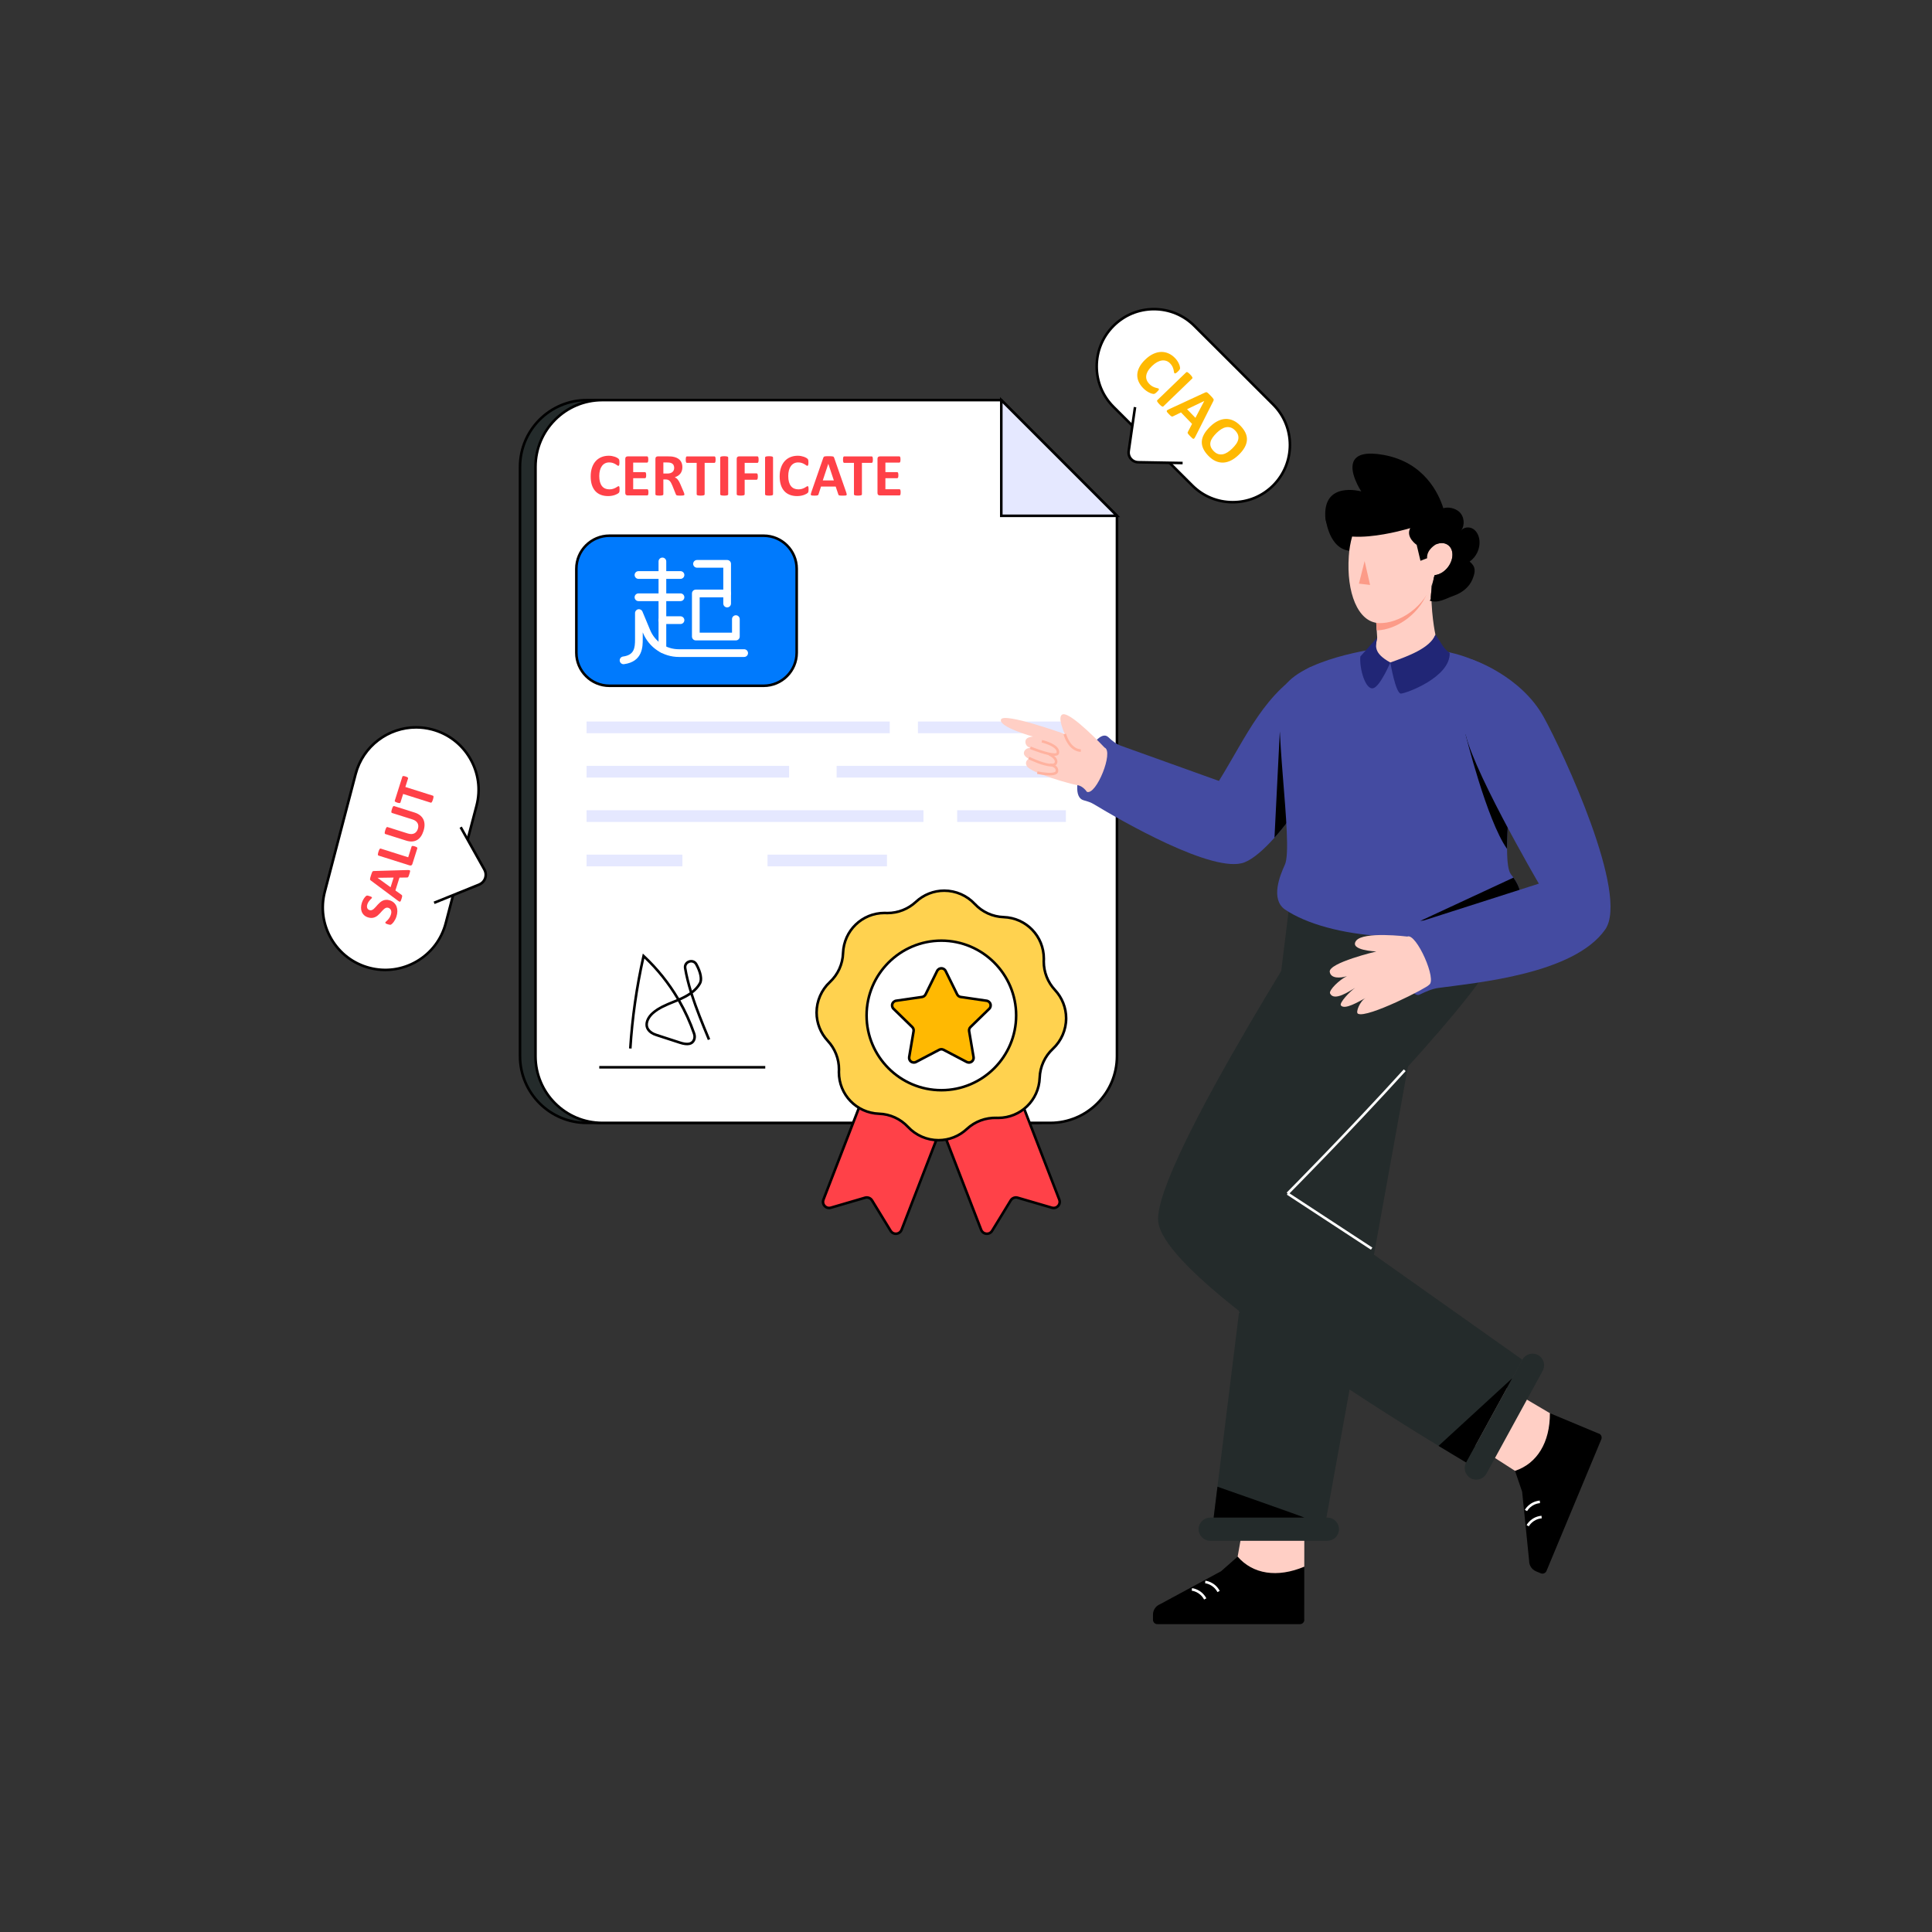 <?xml version="1.0" encoding="utf-8"?>
<svg xmlns="http://www.w3.org/2000/svg" id="Layer_1" version="1.1" viewBox="0 0 2500 2500" x="0" y="0">
  <rect x="0" y="0" width="2500" height="2500" fill="#333333" stroke="none"/>
  <path d="M1425.31,667.42v699.22c0,47.7-38.66,86.36-86.36,86.36H759.27c-47.7,0-86.36-38.66-86.36-86.36V604.13&#xD;&#xA;				c0-47.7,38.66-86.39,86.36-86.39h516.37L1425.31,667.42z" fill="#242b2b"/>
  <path d="M1338.95,1454.67H759.26c-48.54,0-88.02-39.49-88.02-88.02V604.13c0-48.55,39.49-88.05,88.02-88.05h517.06l150.65,150.65&#xD;&#xA;				v699.91C1426.97,1415.18,1387.49,1454.67,1338.95,1454.67z M759.26,519.41c-46.7,0-84.7,38.01-84.7,84.73v762.51&#xD;&#xA;				c0,46.7,37.99,84.7,84.7,84.7h579.69c46.7,0,84.7-37.99,84.7-84.7V668.11l-148.7-148.7H759.26z"/>
  <path d="M1445.34,667.42v699.22c0,47.7-38.66,86.36-86.36,86.36H779.3c-47.7,0-86.36-38.66-86.36-86.36V604.13&#xD;&#xA;				c0-47.7,38.66-86.39,86.36-86.39h516.37L1445.34,667.42z" fill="#fff"/>
  <path d="M1358.98,1454.67H779.3c-48.54,0-88.02-39.49-88.02-88.02V604.13c0-48.55,39.49-88.05,88.02-88.05h517.06L1447,666.73&#xD;&#xA;				v699.91C1447,1415.18,1407.52,1454.67,1358.98,1454.67z M779.3,519.41c-46.7,0-84.7,38.01-84.7,84.73v762.51&#xD;&#xA;				c0,46.7,37.99,84.7,84.7,84.7h579.68c46.7,0,84.7-37.99,84.7-84.7V668.11l-148.7-148.7H779.3z"/>
  <polygon fill="#e5e8ff" points="1445.34 667.43 1295.67 667.43 1295.67 517.76"/>
  <path d="M1449.36,669.1H1294V513.74L1449.36,669.1z M1297.33,665.77h144l-144-144V665.77z"/>
  <path d="M801.72,633.45c0,0.65-0.02,1.21-0.06,1.66s-0.1,0.84-0.18,1.17c-0.08,0.33-0.18,0.61-0.31,0.84&#xD;&#xA;			c-0.13,0.23-0.34,0.5-0.63,0.8c-0.29,0.3-0.84,0.69-1.66,1.15c-0.82,0.47-1.82,0.92-3.01,1.35c-1.19,0.43-2.54,0.79-4.06,1.07&#xD;&#xA;			c-1.52,0.29-3.17,0.43-4.94,0.43c-3.46,0-6.59-0.53-9.37-1.6c-2.79-1.07-5.16-2.66-7.11-4.79s-3.45-4.77-4.49-7.95&#xD;&#xA;			c-1.04-3.18-1.56-6.87-1.56-11.09c0-4.3,0.57-8.11,1.72-11.45c1.14-3.33,2.75-6.13,4.8-8.39s4.53-3.98,7.4-5.16&#xD;&#xA;			c2.88-1.17,6.05-1.76,9.51-1.76c1.41,0,2.76,0.12,4.06,0.35c1.3,0.23,2.5,0.54,3.61,0.92c1.1,0.38,2.1,0.81,2.99,1.31&#xD;&#xA;			c0.89,0.49,1.5,0.92,1.85,1.27c0.35,0.35,0.59,0.65,0.72,0.88c0.13,0.23,0.23,0.53,0.31,0.9c0.08,0.37,0.14,0.8,0.18,1.29&#xD;&#xA;			c0.04,0.49,0.06,1.11,0.06,1.84c0,0.78-0.03,1.45-0.08,1.99s-0.14,0.99-0.27,1.33c-0.13,0.34-0.29,0.58-0.47,0.74&#xD;&#xA;			c-0.18,0.16-0.39,0.23-0.62,0.23c-0.39,0-0.88-0.23-1.48-0.68c-0.6-0.45-1.37-0.96-2.32-1.52c-0.95-0.56-2.08-1.07-3.4-1.52&#xD;&#xA;			s-2.88-0.68-4.7-0.68c-2.01,0-3.79,0.41-5.37,1.23c-1.58,0.82-2.92,1.99-4.02,3.52c-1.11,1.52-1.95,3.37-2.52,5.53&#xD;&#xA;			c-0.57,2.16-0.86,4.6-0.86,7.3c0,2.97,0.31,5.54,0.92,7.72c0.61,2.17,1.48,3.96,2.62,5.37c1.13,1.41,2.5,2.46,4.1,3.14&#xD;&#xA;			c1.6,0.69,3.4,1.04,5.41,1.04c1.82,0,3.4-0.21,4.72-0.65c1.33-0.43,2.47-0.9,3.42-1.42c0.95-0.52,1.73-0.99,2.34-1.41&#xD;&#xA;			c0.61-0.42,1.09-0.63,1.43-0.63c0.26,0,0.47,0.06,0.63,0.16c0.16,0.1,0.29,0.31,0.39,0.62c0.1,0.31,0.18,0.75,0.23,1.31&#xD;&#xA;			C801.7,631.76,801.72,632.51,801.72,633.45z" fill="#ff4148"/>
  <path d="M839.06,637.08c0,0.75-0.03,1.39-0.1,1.89c-0.06,0.51-0.16,0.92-0.29,1.23c-0.13,0.31-0.29,0.54-0.49,0.68&#xD;&#xA;			c-0.19,0.14-0.41,0.21-0.65,0.21h-25.38c-0.86,0-1.58-0.25-2.17-0.76c-0.58-0.51-0.88-1.34-0.88-2.48v-44.05&#xD;&#xA;			c0-1.14,0.29-1.97,0.88-2.48c0.59-0.51,1.31-0.76,2.17-0.76h25.23c0.23,0,0.45,0.06,0.63,0.19c0.18,0.13,0.34,0.36,0.47,0.68&#xD;&#xA;			c0.13,0.32,0.23,0.74,0.29,1.25c0.06,0.51,0.1,1.15,0.1,1.93c0,0.73-0.03,1.35-0.1,1.86c-0.07,0.51-0.16,0.92-0.29,1.23&#xD;&#xA;			c-0.13,0.32-0.29,0.54-0.47,0.69c-0.18,0.14-0.39,0.21-0.63,0.21h-18.04v12.34h15.27c0.23,0,0.45,0.07,0.64,0.21&#xD;&#xA;			c0.19,0.14,0.36,0.36,0.49,0.66s0.23,0.7,0.3,1.21c0.07,0.51,0.1,1.13,0.1,1.85c0,0.75-0.03,1.38-0.1,1.87&#xD;&#xA;			c-0.06,0.49-0.17,0.89-0.3,1.19c-0.13,0.3-0.29,0.52-0.49,0.65c-0.19,0.13-0.41,0.19-0.64,0.19h-15.27v14.26h18.2&#xD;&#xA;			c0.24,0,0.45,0.07,0.65,0.21c0.19,0.14,0.36,0.37,0.49,0.68s0.23,0.72,0.29,1.23C839.03,635.69,839.06,636.32,839.06,637.08z" fill="#ff4148"/>
  <path d="M885.61,639.77c0,0.29-0.05,0.53-0.16,0.72c-0.1,0.19-0.35,0.36-0.74,0.49s-0.96,0.22-1.72,0.27&#xD;&#xA;			c-0.76,0.05-1.78,0.08-3.09,0.08c-1.09,0-1.97-0.03-2.62-0.08c-0.65-0.05-1.17-0.15-1.54-0.29s-0.64-0.32-0.8-0.55&#xD;&#xA;			c-0.16-0.22-0.29-0.49-0.39-0.8l-4.53-11.29c-0.55-1.27-1.08-2.41-1.6-3.4c-0.52-0.99-1.1-1.82-1.74-2.48s-1.37-1.17-2.21-1.5&#xD;&#xA;			c-0.83-0.34-1.8-0.51-2.89-0.51h-3.2v19.25c0,0.26-0.09,0.5-0.26,0.7c-0.17,0.21-0.45,0.38-0.84,0.51s-0.91,0.23-1.56,0.31&#xD;&#xA;			c-0.65,0.08-1.48,0.12-2.5,0.12c-0.99,0-1.82-0.04-2.48-0.12c-0.66-0.08-1.19-0.18-1.58-0.31c-0.39-0.13-0.67-0.3-0.82-0.51&#xD;&#xA;			c-0.16-0.21-0.23-0.45-0.23-0.7v-45.89c0-1.14,0.29-1.97,0.88-2.48c0.59-0.51,1.31-0.76,2.17-0.76h13.08&#xD;&#xA;			c1.33,0,2.42,0.03,3.28,0.08c0.86,0.05,1.64,0.12,2.34,0.19c2.03,0.29,3.86,0.78,5.49,1.48c1.63,0.7,3.01,1.62,4.14,2.75&#xD;&#xA;			s2,2.47,2.6,4.02c0.6,1.55,0.9,3.33,0.9,5.33c0,1.69-0.21,3.24-0.64,4.63c-0.43,1.39-1.06,2.63-1.89,3.73&#xD;&#xA;			c-0.83,1.09-1.86,2.04-3.09,2.85c-1.22,0.81-2.62,1.46-4.18,1.95c0.75,0.37,1.46,0.81,2.13,1.33c0.66,0.52,1.29,1.15,1.87,1.89&#xD;&#xA;			c0.58,0.74,1.14,1.59,1.66,2.54c0.52,0.95,1.03,2.03,1.52,3.22l4.26,9.96c0.39,0.99,0.65,1.71,0.78,2.17&#xD;&#xA;			C885.54,639.16,885.61,639.51,885.61,639.77z M872.37,605.49c0-1.67-0.38-3.07-1.13-4.22c-0.76-1.14-1.99-1.95-3.71-2.42&#xD;&#xA;			c-0.52-0.13-1.11-0.23-1.78-0.31c-0.67-0.08-1.58-0.12-2.75-0.12h-4.61v14.33h5.23c1.46,0,2.74-0.18,3.83-0.53&#xD;&#xA;			c1.09-0.35,2.01-0.84,2.74-1.48c0.73-0.64,1.28-1.4,1.64-2.29C872.19,607.57,872.37,606.58,872.37,605.49z" fill="#ff4148"/>
  <path d="M925.99,594.79c0,0.75-0.03,1.4-0.1,1.93c-0.06,0.53-0.16,0.96-0.29,1.29c-0.13,0.32-0.29,0.57-0.49,0.72&#xD;&#xA;			c-0.19,0.16-0.41,0.23-0.65,0.23h-12.65v40.73c0,0.26-0.09,0.5-0.26,0.7c-0.17,0.21-0.45,0.38-0.84,0.51s-0.92,0.23-1.58,0.31&#xD;&#xA;			c-0.66,0.08-1.49,0.12-2.48,0.12c-0.99,0-1.82-0.04-2.48-0.12c-0.66-0.08-1.19-0.18-1.58-0.31c-0.39-0.13-0.67-0.3-0.84-0.51&#xD;&#xA;			c-0.17-0.21-0.25-0.45-0.25-0.7v-40.73h-12.65c-0.26,0-0.48-0.08-0.66-0.23s-0.34-0.4-0.47-0.72c-0.13-0.33-0.23-0.76-0.29-1.29&#xD;&#xA;			c-0.07-0.53-0.1-1.18-0.1-1.93c0-0.78,0.03-1.45,0.1-1.99c0.06-0.55,0.16-0.98,0.29-1.31c0.13-0.32,0.29-0.56,0.47-0.7&#xD;&#xA;			s0.4-0.21,0.66-0.21h35.62c0.24,0,0.45,0.07,0.65,0.21c0.19,0.14,0.36,0.38,0.49,0.7c0.13,0.32,0.23,0.76,0.29,1.31&#xD;&#xA;			C925.96,593.34,925.99,594,925.99,594.79z" fill="#ff4148"/>
  <path d="M942.28,639.69c0,0.26-0.09,0.5-0.26,0.7c-0.17,0.21-0.45,0.38-0.84,0.51s-0.91,0.23-1.56,0.31&#xD;&#xA;			c-0.65,0.08-1.48,0.12-2.5,0.12c-0.99,0-1.82-0.04-2.48-0.12c-0.66-0.08-1.19-0.18-1.58-0.31c-0.39-0.13-0.67-0.3-0.84-0.51&#xD;&#xA;			c-0.17-0.21-0.25-0.45-0.25-0.7v-47.72c0-0.26,0.08-0.49,0.25-0.7c0.17-0.21,0.45-0.38,0.86-0.51c0.4-0.13,0.93-0.23,1.58-0.31&#xD;&#xA;			c0.65-0.08,1.47-0.12,2.46-0.12c1.01,0,1.85,0.04,2.5,0.12c0.65,0.08,1.17,0.18,1.56,0.31s0.67,0.3,0.84,0.51&#xD;&#xA;			c0.17,0.21,0.26,0.44,0.26,0.7V639.69z" fill="#ff4148"/>
  <path d="M981.64,594.79c0,0.78-0.03,1.44-0.1,1.97c-0.07,0.53-0.17,0.96-0.31,1.27c-0.14,0.31-0.31,0.55-0.49,0.7&#xD;&#xA;			s-0.39,0.23-0.62,0.23H963.6v13.59h15.5c0.23,0,0.44,0.06,0.62,0.19s0.34,0.35,0.49,0.66c0.14,0.31,0.25,0.73,0.31,1.25&#xD;&#xA;			c0.06,0.52,0.1,1.17,0.1,1.95c0,0.78-0.03,1.43-0.1,1.95c-0.07,0.52-0.17,0.95-0.31,1.29c-0.15,0.34-0.31,0.58-0.49,0.72&#xD;&#xA;			c-0.18,0.14-0.39,0.21-0.62,0.21h-15.5v18.82c0,0.29-0.08,0.54-0.24,0.74c-0.16,0.21-0.44,0.38-0.84,0.53&#xD;&#xA;			c-0.4,0.14-0.93,0.25-1.58,0.33c-0.65,0.08-1.48,0.12-2.5,0.12c-0.99,0-1.82-0.04-2.48-0.12c-0.66-0.08-1.19-0.19-1.58-0.33&#xD;&#xA;			c-0.39-0.14-0.67-0.32-0.84-0.53c-0.17-0.21-0.25-0.46-0.25-0.74v-45.81c0-1.14,0.29-1.97,0.88-2.48&#xD;&#xA;			c0.59-0.51,1.31-0.76,2.17-0.76h23.78c0.23,0,0.44,0.07,0.62,0.21s0.34,0.38,0.49,0.7c0.14,0.32,0.25,0.76,0.31,1.31&#xD;&#xA;			C981.61,593.34,981.64,594,981.64,594.79z" fill="#ff4148"/>
  <path d="M1000.31,639.69c0,0.26-0.09,0.5-0.26,0.7c-0.17,0.21-0.45,0.38-0.84,0.51s-0.91,0.23-1.56,0.31&#xD;&#xA;			c-0.65,0.08-1.48,0.12-2.5,0.12c-0.99,0-1.82-0.04-2.48-0.12c-0.66-0.08-1.19-0.18-1.58-0.31c-0.39-0.13-0.67-0.3-0.84-0.51&#xD;&#xA;			c-0.17-0.21-0.25-0.45-0.25-0.7v-47.72c0-0.26,0.08-0.49,0.25-0.7c0.17-0.21,0.45-0.38,0.86-0.51c0.4-0.13,0.93-0.23,1.58-0.31&#xD;&#xA;			c0.65-0.08,1.47-0.12,2.46-0.12c1.01,0,1.85,0.04,2.5,0.12c0.65,0.08,1.17,0.18,1.56,0.31s0.67,0.3,0.84,0.51&#xD;&#xA;			c0.17,0.21,0.26,0.44,0.26,0.7V639.69z" fill="#ff4148"/>
  <path d="M1046.27,633.45c0,0.65-0.02,1.21-0.06,1.66s-0.1,0.84-0.18,1.17c-0.08,0.33-0.18,0.61-0.31,0.84&#xD;&#xA;			c-0.13,0.23-0.34,0.5-0.63,0.8s-0.84,0.69-1.66,1.15c-0.82,0.47-1.82,0.92-3.01,1.35c-1.19,0.43-2.54,0.79-4.06,1.07&#xD;&#xA;			c-1.52,0.29-3.17,0.43-4.94,0.43c-3.46,0-6.59-0.53-9.37-1.6c-2.79-1.07-5.16-2.66-7.11-4.79s-3.45-4.77-4.49-7.95&#xD;&#xA;			c-1.04-3.18-1.56-6.87-1.56-11.09c0-4.3,0.57-8.11,1.72-11.45c1.14-3.33,2.75-6.13,4.8-8.39s4.53-3.98,7.4-5.16&#xD;&#xA;			c2.88-1.17,6.05-1.76,9.51-1.76c1.41,0,2.76,0.12,4.06,0.35c1.3,0.23,2.5,0.54,3.61,0.92c1.1,0.38,2.1,0.81,2.99,1.31&#xD;&#xA;			c0.89,0.49,1.5,0.92,1.85,1.27c0.35,0.35,0.59,0.65,0.72,0.88c0.13,0.23,0.23,0.53,0.31,0.9c0.08,0.37,0.14,0.8,0.18,1.29&#xD;&#xA;			c0.04,0.49,0.06,1.11,0.06,1.84c0,0.78-0.03,1.45-0.08,1.99s-0.14,0.99-0.27,1.33c-0.13,0.34-0.29,0.58-0.47,0.74&#xD;&#xA;			c-0.18,0.16-0.39,0.23-0.62,0.23c-0.39,0-0.88-0.23-1.48-0.68c-0.6-0.45-1.37-0.96-2.32-1.52c-0.95-0.56-2.08-1.07-3.4-1.52&#xD;&#xA;			s-2.88-0.68-4.7-0.68c-2.01,0-3.79,0.41-5.37,1.23c-1.58,0.82-2.92,1.99-4.02,3.52c-1.11,1.52-1.95,3.37-2.52,5.53&#xD;&#xA;			c-0.57,2.16-0.86,4.6-0.86,7.3c0,2.97,0.31,5.54,0.92,7.72c0.61,2.17,1.48,3.96,2.62,5.37c1.13,1.41,2.5,2.46,4.1,3.14&#xD;&#xA;			c1.6,0.69,3.4,1.04,5.41,1.04c1.82,0,3.4-0.21,4.72-0.65c1.33-0.43,2.47-0.9,3.42-1.42c0.95-0.52,1.73-0.99,2.34-1.41&#xD;&#xA;			c0.61-0.42,1.09-0.63,1.43-0.63c0.26,0,0.47,0.06,0.63,0.16c0.16,0.1,0.29,0.31,0.39,0.62c0.1,0.31,0.18,0.75,0.23,1.31&#xD;&#xA;			C1046.25,631.76,1046.27,632.51,1046.27,633.45z" fill="#ff4148"/>
  <path d="M1095.05,637.27c0.32,0.94,0.51,1.68,0.59,2.23s-0.03,0.96-0.31,1.23c-0.29,0.27-0.8,0.44-1.52,0.51&#xD;&#xA;			c-0.73,0.06-1.73,0.1-3.01,0.1c-1.33,0-2.36-0.02-3.11-0.06c-0.74-0.04-1.31-0.12-1.7-0.23c-0.39-0.12-0.67-0.28-0.82-0.49&#xD;&#xA;			c-0.16-0.21-0.29-0.48-0.39-0.82l-3.4-10.15h-18.98l-3.2,9.88c-0.1,0.36-0.24,0.67-0.41,0.92s-0.45,0.44-0.82,0.58&#xD;&#xA;			s-0.91,0.24-1.6,0.29c-0.69,0.05-1.6,0.08-2.71,0.08c-1.2,0-2.13-0.04-2.81-0.12c-0.68-0.08-1.14-0.27-1.4-0.57&#xD;&#xA;			c-0.26-0.3-0.35-0.72-0.27-1.27c0.08-0.55,0.27-1.28,0.58-2.19l15.58-44.83c0.16-0.45,0.34-0.8,0.55-1.08&#xD;&#xA;			c0.21-0.27,0.54-0.48,0.99-0.62c0.45-0.14,1.09-0.24,1.89-0.28c0.81-0.04,1.87-0.06,3.2-0.06c1.54,0,2.76,0.02,3.67,0.06&#xD;&#xA;			c0.91,0.04,1.62,0.13,2.13,0.28c0.51,0.14,0.87,0.36,1.09,0.64c0.22,0.29,0.41,0.68,0.57,1.17L1095.05,637.27z M1071.85,600.21&#xD;&#xA;			h-0.04l-7.15,21.48H1079L1071.85,600.21z" fill="#ff4148"/>
  <path d="M1129.5,594.79c0,0.75-0.03,1.4-0.1,1.93c-0.07,0.53-0.16,0.96-0.29,1.29c-0.13,0.32-0.29,0.57-0.49,0.72&#xD;&#xA;			c-0.19,0.16-0.41,0.23-0.65,0.23h-12.65v40.73c0,0.26-0.09,0.5-0.26,0.7c-0.17,0.21-0.45,0.38-0.84,0.51&#xD;&#xA;			c-0.39,0.13-0.92,0.23-1.58,0.31c-0.66,0.08-1.49,0.12-2.48,0.12c-0.99,0-1.82-0.04-2.48-0.12c-0.66-0.08-1.19-0.18-1.58-0.31&#xD;&#xA;			c-0.39-0.13-0.67-0.3-0.84-0.51c-0.17-0.21-0.25-0.45-0.25-0.7v-40.73h-12.65c-0.26,0-0.48-0.08-0.66-0.23s-0.34-0.4-0.47-0.72&#xD;&#xA;			c-0.13-0.33-0.23-0.76-0.29-1.29s-0.1-1.18-0.1-1.93c0-0.78,0.03-1.45,0.1-1.99c0.06-0.55,0.16-0.98,0.29-1.31&#xD;&#xA;			c0.13-0.32,0.29-0.56,0.47-0.7s0.4-0.21,0.66-0.21h35.62c0.24,0,0.45,0.07,0.65,0.21c0.19,0.14,0.36,0.38,0.49,0.7&#xD;&#xA;			c0.13,0.32,0.23,0.76,0.29,1.31C1129.46,593.34,1129.5,594,1129.5,594.79z" fill="#ff4148"/>
  <path d="M1165.42,637.08c0,0.75-0.03,1.39-0.1,1.89c-0.06,0.51-0.16,0.92-0.29,1.23c-0.13,0.31-0.29,0.54-0.49,0.68&#xD;&#xA;			c-0.19,0.14-0.41,0.21-0.65,0.21h-25.38c-0.86,0-1.58-0.25-2.17-0.76c-0.58-0.51-0.88-1.34-0.88-2.48v-44.05&#xD;&#xA;			c0-1.14,0.29-1.97,0.88-2.48c0.59-0.51,1.31-0.76,2.17-0.76h25.23c0.23,0,0.45,0.06,0.63,0.19c0.18,0.13,0.34,0.36,0.47,0.68&#xD;&#xA;			c0.13,0.32,0.23,0.74,0.29,1.25c0.06,0.51,0.1,1.15,0.1,1.93c0,0.73-0.03,1.35-0.1,1.86c-0.06,0.51-0.16,0.92-0.29,1.23&#xD;&#xA;			c-0.13,0.32-0.29,0.54-0.47,0.69c-0.18,0.14-0.39,0.21-0.63,0.21h-18.04v12.34h15.27c0.23,0,0.45,0.07,0.64,0.21&#xD;&#xA;			s0.36,0.36,0.49,0.66c0.13,0.3,0.23,0.7,0.3,1.21c0.06,0.51,0.1,1.13,0.1,1.85c0,0.75-0.03,1.38-0.1,1.87&#xD;&#xA;			c-0.07,0.49-0.17,0.89-0.3,1.19c-0.13,0.3-0.29,0.52-0.49,0.65s-0.41,0.19-0.64,0.19h-15.27v14.26h18.2&#xD;&#xA;			c0.24,0,0.45,0.07,0.65,0.21s0.36,0.37,0.49,0.68c0.13,0.31,0.23,0.72,0.29,1.23C1165.39,635.69,1165.42,636.32,1165.42,637.08z" fill="#ff4148"/>
  <rect fill="#e5e8ff" height="15.14" width="392.3" x="759" y="933.64"/>
  <rect fill="#e5e8ff" height="15.14" width="191.5" x="1187.78" y="933.64"/>
  <rect fill="#e5e8ff" height="15.14" width="262.09" x="759" y="991.05"/>
  <rect fill="#e5e8ff" height="15.14" width="296.67" x="1082.61" y="991.05"/>
  <rect fill="#e5e8ff" height="15.14" width="435.94" x="759" y="1048.47"/>
  <rect fill="#e5e8ff" height="15.14" width="140.7" x="1238.58" y="1048.47"/>
  <rect fill="#e5e8ff" height="15.14" width="124.01" x="759" y="1105.89"/>
  <rect fill="#e5e8ff" height="15.14" width="154.54" x="993.18" y="1105.89"/>
  <rect height="3.33" width="214.79" x="775.45" y="1379.39"/>
  <path d="M817.26,1356.85l-3.32-0.21c2.55-40.24,8.35-80.59,17.23-119.92l0.64-2.82l2.12,1.97c17.53,16.33,32.64,35.17,44.81,55.75&#xD;&#xA;			c4.53-1.99,9.38-4.43,13.79-7.52c-3.21-10.42-5.88-20.87-7.56-30.99c-0.9-5.38,2.47-9.09,6.21-10.39c3.75-1.3,8.7-0.46,11.34,4.34&#xD;&#xA;			c5.98,10.9,7.72,20.7,4.66,26.23c-2.7,4.85-6.49,8.81-10.76,12.09c6.17,19.51,14.19,38.88,21.12,55.63l1.47,3.56l-3.07,1.27&#xD;&#xA;			l-1.47-3.56c-6.84-16.52-14.72-35.57-20.88-54.86c-4.27,2.88-8.84,5.18-13.14,7.09c7.73,13.48,14.21,27.67,19.3,42.37&#xD;&#xA;			c1.15,3.33,1.07,6.74-0.24,9.62c-2.84,6.26-9.61,7.7-20.1,4.29l-30.61-9.95c-2.65-0.86-4.69-1.8-6.42-2.94&#xD;&#xA;			c-4.41-2.91-6.91-6.78-7.23-11.17c-0.4-5.61,2.77-11.97,8.47-17.02c7.83-6.94,17.65-10.91,27.15-14.76c1.64-0.66,3.28-1.33,4.91-2&#xD;&#xA;			c-11.47-19.32-25.57-37.09-41.87-52.64C825.29,1278.56,819.73,1317.75,817.26,1356.85z M877.34,1295.83&#xD;&#xA;			c-1.77,0.74-3.56,1.47-5.35,2.19c-9.24,3.74-18.79,7.61-26.19,14.16c-3.81,3.38-7.74,8.9-7.36,14.3c0.24,3.37,2.17,6.28,5.74,8.63&#xD;&#xA;			c1.47,0.97,3.26,1.78,5.61,2.55l30.61,9.95c8.87,2.88,13.96,2.09,16.05-2.5c0.95-2.1,1-4.64,0.13-7.16&#xD;&#xA;			C891.51,1323.33,885.06,1309.22,877.34,1295.83z M894.42,1245.48c-0.77,0-1.51,0.14-2.16,0.37c-2.24,0.77-4.63,2.99-4.02,6.7&#xD;&#xA;			c1.6,9.59,4.09,19.5,7.11,29.41c3.54-2.88,6.66-6.26,8.9-10.3c2.48-4.45,0.69-13.26-4.66-23.01&#xD;&#xA;			C898.3,1246.3,896.29,1245.48,894.42,1245.48z"/>
  <path d="M1361.13,1562.78l-44.3-12.94c-3.43-0.98-7.1,0.42-8.97,3.49l-24.09,39.38c-3.4,5.57-11.74,4.83-14.13-1.28&#xD;&#xA;			l-61.2-158.29c-1.58-4.08,0.45-8.64,4.5-10.22l86.33-33.39c4.08-1.58,8.68,0.45,10.26,4.53l61.2,158.26&#xD;&#xA;			C1373.11,1558.42,1367.45,1564.62,1361.13,1562.78z" fill="#ff4148"/>
  <path d="M1277.06,1598.14c-0.29,0-0.57-0.01-0.86-0.04c-3.66-0.32-6.77-2.65-8.11-6.07l-61.2-158.29&#xD;&#xA;			c-1.9-4.91,0.54-10.46,5.45-12.38l86.33-33.39c4.92-1.89,10.5,0.55,12.41,5.48l61.2,158.26c1.33,3.42,0.62,7.23-1.86,9.94&#xD;&#xA;			c-2.48,2.72-6.22,3.77-9.76,2.72l-44.3-12.94c-2.7-0.77-5.61,0.36-7.09,2.76l-24.09,39.38&#xD;&#xA;			C1283.44,1596.44,1280.38,1598.14,1277.06,1598.14z M1302.12,1390.65c-0.75,0-1.51,0.13-2.25,0.42l-86.33,33.39&#xD;&#xA;			c-3.2,1.24-4.79,4.87-3.55,8.07l61.2,158.29c0.88,2.27,2.87,3.76,5.3,3.97c2.45,0.26,4.61-0.89,5.86-2.95l24.09-39.38&#xD;&#xA;			c2.25-3.67,6.7-5.41,10.85-4.22l44.31,12.94l0,0c2.34,0.67,4.72,0.02,6.37-1.77c1.64-1.79,2.1-4.22,1.21-6.49l-61.2-158.27&#xD;&#xA;			C1307.02,1392.17,1304.64,1390.65,1302.12,1390.65z"/>
  <path d="M1227.82,1433.13l-61.2,158.29c-2.38,6.11-10.73,6.86-14.13,1.28l-24.09-39.38&#xD;&#xA;			c-1.88-3.07-5.54-4.47-8.97-3.49l-44.3,12.94c-6.32,1.85-11.98-4.35-9.6-10.46l61.2-158.26c1.58-4.08,6.17-6.11,10.25-4.53&#xD;&#xA;			l86.33,33.39C1227.37,1424.49,1229.4,1429.05,1227.82,1433.13z" fill="#ff4148"/>
  <path d="M1159.2,1598.14c-3.32,0-6.38-1.7-8.13-4.57l-24.09-39.37c-1.47-2.4-4.39-3.53-7.1-2.76l-44.29,12.93&#xD;&#xA;			c-3.53,1.05-7.27,0-9.76-2.72c-2.48-2.71-3.19-6.52-1.86-9.94l61.2-158.26c1.91-4.93,7.48-7.38,12.41-5.48l86.33,33.39&#xD;&#xA;			c4.91,1.92,7.35,7.47,5.45,12.38l-1.55-0.6l1.55,0.6l-61.2,158.29c-1.34,3.43-4.45,5.76-8.11,6.08&#xD;&#xA;			C1159.77,1598.13,1159.49,1598.14,1159.2,1598.14z M1121.61,1547.87c3.29,0,6.44,1.69,8.21,4.59l24.09,39.38&#xD;&#xA;			c1.25,2.06,3.44,3.21,5.86,2.95c2.43-0.21,4.41-1.7,5.3-3.97l61.2-158.29l0,0c1.24-3.2-0.35-6.83-3.55-8.08l-86.33-33.38&#xD;&#xA;			c-3.22-1.26-6.85,0.36-8.11,3.58l-61.2,158.26c-0.89,2.27-0.44,4.7,1.21,6.49c1.65,1.8,4.04,2.45,6.37,1.77l44.3-12.94&#xD;&#xA;			C1119.84,1547.99,1120.73,1547.87,1121.61,1547.87z"/>
  <path d="M1379.58,1317.7c0,14.43-5.79,28.81-17.14,39.4c-5.22,4.89-9.4,10.68-12.3,17.04&#xD;&#xA;				c-2.9,6.36-4.56,13.29-4.79,20.46c-1.04,29.05-24.88,51.93-53.74,51.93c-0.67,0-1.28-0.05-1.95-0.05&#xD;&#xA;				c-14.29-0.47-28.15,4.7-38.59,14.43c-10.4,9.68-23.55,14.48-36.7,14.48c-14.43,0-28.82-5.79-39.4-17.14&#xD;&#xA;				c-4.89-5.22-10.68-9.4-17.04-12.3c-6.36-2.9-13.29-4.56-20.46-4.79c-29.05-1.04-51.93-24.88-51.93-53.74&#xD;&#xA;				c0-0.66,0.05-1.28,0.05-1.95c0-0.62,0.05-1.19,0.05-1.8c0-13.67-5.17-26.77-14.48-36.79c-9.68-10.4-14.48-23.55-14.48-36.7&#xD;&#xA;				c0-14.43,5.79-28.81,17.14-39.4c5.22-4.89,9.4-10.68,12.3-17.04c2.9-6.36,4.56-13.29,4.79-20.46&#xD;&#xA;				c1.05-29.05,24.88-51.93,53.74-51.93c0.67,0,1.28,0.05,1.95,0.05c0.62,0,1.19,0.05,1.8,0.05c13.67,0,26.77-5.17,36.79-14.48&#xD;&#xA;				c10.4-9.68,23.55-14.48,36.7-14.48c14.43,0,28.82,5.79,39.4,17.14c4.89,5.22,10.68,9.4,17.04,12.3&#xD;&#xA;				c6.36,2.9,13.29,4.56,20.46,4.79c29.05,1.04,51.93,24.88,51.93,53.74c0,0.66-0.05,1.28-0.05,1.95c0,0.62-0.05,1.19-0.05,1.8&#xD;&#xA;				c0,13.67,5.17,26.77,14.48,36.79C1374.79,1291.4,1379.58,1304.55,1379.58,1317.7z" fill="#ffd24f"/>
  <path d="M1214.38,1477.07c-15.34,0-30.14-6.44-40.62-17.67c-4.76-5.08-10.32-9.09-16.52-11.91c-6.27-2.86-12.94-4.42-19.83-4.65&#xD;&#xA;				c-30.02-1.08-53.54-25.42-53.54-55.4c0-0.35,0.01-0.69,0.03-1.03c0.01-0.3,0.02-0.6,0.02-0.91c0-0.33,0.01-0.65,0.02-0.96&#xD;&#xA;				l0.02-0.84c0-13.25-4.98-25.92-14.03-35.66c-9.62-10.33-14.92-23.76-14.92-37.83c0-15.33,6.44-30.14,17.67-40.61&#xD;&#xA;				c5.08-4.76,9.09-10.32,11.92-16.52c2.85-6.27,4.41-12.94,4.64-19.83c1.08-30.02,25.42-53.54,55.4-53.54&#xD;&#xA;				c0.35,0,0.69,0.01,1.03,0.03c0.63,0.02,1.26,0.03,1.88,0.05l0.84,0.02c13.25,0,25.91-4.98,35.66-14.03&#xD;&#xA;				c10.33-9.62,23.76-14.92,37.82-14.92c15.34,0,30.14,6.44,40.62,17.67c4.76,5.08,10.32,9.09,16.52,11.91&#xD;&#xA;				c6.27,2.86,12.94,4.42,19.83,4.65c30.02,1.08,53.54,25.41,53.54,55.4c0,0.35-0.01,0.69-0.02,1.03l-0.02,0.92&#xD;&#xA;				c0,0.33-0.01,0.65-0.03,0.97c-0.01,0.27-0.02,0.55-0.02,0.83c0,13.25,4.98,25.91,14.03,35.66c9.62,10.33,14.92,23.76,14.92,37.82&#xD;&#xA;				c0,15.34-6.44,30.14-17.66,40.62c-5.09,4.76-9.1,10.32-11.92,16.52c-2.86,6.27-4.42,12.94-4.65,19.83&#xD;&#xA;				c-1.08,30.02-25.41,53.54-55.4,53.54c-0.35,0-0.7-0.01-1.04-0.03c-0.3-0.01-0.6-0.02-0.91-0.02&#xD;&#xA;				c-13.98-0.45-27.28,4.5-37.46,13.99C1241.88,1471.76,1228.44,1477.07,1214.38,1477.07z M1144.64,1183.03&#xD;&#xA;				c-28.19,0-51.06,22.11-52.08,50.33c-0.24,7.32-1.9,14.42-4.94,21.09c-3.01,6.59-7.27,12.51-12.67,17.57&#xD;&#xA;				c-10.56,9.85-16.61,23.77-16.61,38.18c0,13.22,4.98,25.85,14.03,35.56c9.63,10.36,14.92,23.83,14.92,37.93&#xD;&#xA;				c0,0.33-0.01,0.65-0.02,0.96l-0.02,0.84c0,0.35-0.01,0.7-0.03,1.04c-0.01,0.3-0.02,0.6-0.02,0.91&#xD;&#xA;				c0,28.19,22.11,51.06,50.33,52.08c7.33,0.24,14.42,1.91,21.09,4.94c6.59,3,12.5,7.26,17.57,12.67&#xD;&#xA;				c9.85,10.56,23.77,16.61,38.19,16.61c13.22,0,25.85-4.98,35.56-14.03c10.83-10.08,24.99-15.3,39.78-14.88&#xD;&#xA;				c0.24-0.02,0.64,0.01,0.98,0.03c0.3,0.01,0.6,0.02,0.91,0.02c28.19,0,51.06-22.11,52.07-50.33c0.24-7.33,1.91-14.42,4.94-21.09&#xD;&#xA;				c3-6.59,7.26-12.51,12.67-17.57c10.55-9.85,16.61-23.77,16.61-38.19c0-13.22-4.98-25.85-14.03-35.56&#xD;&#xA;				c-9.63-10.37-14.92-23.83-14.92-37.92c0-0.33,0.01-0.65,0.03-0.97c0.01-0.27,0.02-0.55,0.02-0.83c0-0.35,0.01-0.7,0.02-1.03&#xD;&#xA;				l0.02-0.91c0-28.19-22.11-51.07-50.33-52.08c-7.33-0.24-14.42-1.91-21.09-4.94c-6.59-3-12.5-7.26-17.57-12.67&#xD;&#xA;				c-9.85-10.56-23.77-16.61-38.19-16.61c-13.22,0-25.85,4.98-35.56,14.03c-10.37,9.63-23.83,14.92-37.93,14.92&#xD;&#xA;				c-0.33,0-0.65-0.01-0.96-0.02l-0.84-0.02c-0.35,0-0.7-0.01-1.04-0.03C1145.25,1183.04,1144.95,1183.03,1144.64,1183.03z"/>
  <circle cx="1218.13" cy="1313.95" fill="#fff" r="96.76"/>
  <path d="M1218.13,1412.38c-54.27,0-98.42-44.15-98.42-98.42c0-54.27,44.15-98.43,98.42-98.43c54.27,0,98.43,44.16,98.43,98.43&#xD;&#xA;			C1316.55,1368.23,1272.4,1412.38,1218.13,1412.38z M1218.13,1218.85c-52.44,0-95.1,42.66-95.1,95.1c0,52.44,42.66,95.1,95.1,95.1&#xD;&#xA;			c52.44,0,95.1-42.66,95.1-95.1C1313.23,1261.51,1270.57,1218.85,1218.13,1218.85z"/>
  <path d="M1255.81,1328.99c-1.43,1.4-2.09,3.43-1.73,5.4l5.69,33.36c0.86,5.01-4.35,8.79-8.85,6.44l-29.96-15.74&#xD;&#xA;			c-1.76-0.92-3.9-0.92-5.66,0l-29.96,15.74c-4.5,2.36-9.72-1.43-8.85-6.44l5.69-33.36c0.36-1.97-0.3-3.99-1.73-5.4l-24.24-23.61&#xD;&#xA;			c-3.64-3.55-1.64-9.69,3.37-10.43l33.51-4.86c1.97-0.3,3.7-1.55,4.59-3.34l14.96-30.35c2.24-4.53,8.73-4.53,10.97,0l14.96,30.35&#xD;&#xA;			c0.89,1.79,2.62,3.04,4.59,3.34l33.51,4.86c5.01,0.75,7.01,6.89,3.4,10.43L1255.81,1328.99z" fill="#ffb902"/>
  <path d="M1253.78,1376.56c-1.24,0-2.48-0.3-3.64-0.9l-29.96-15.74c-1.27-0.67-2.84-0.67-4.11,0l-29.96,15.74&#xD;&#xA;			c-2.65,1.39-5.79,1.16-8.2-0.59c-2.4-1.75-3.57-4.66-3.07-7.6l5.69-33.35c0.26-1.44-0.21-2.9-1.25-3.93l-24.23-23.61&#xD;&#xA;			c-2.14-2.09-2.89-5.14-1.98-7.97c0.92-2.83,3.32-4.86,6.27-5.3l33.51-4.86c1.43-0.22,2.69-1.13,3.34-2.44l14.96-30.34&#xD;&#xA;			c1.32-2.67,3.99-4.32,6.98-4.32c0,0,0,0,0,0c2.99,0,5.66,1.66,6.97,4.32l14.97,30.35c0.65,1.3,1.9,2.21,3.35,2.43l33.49,4.86&#xD;&#xA;			c2.95,0.44,5.35,2.47,6.27,5.3c0.92,2.83,0.18,5.88-1.95,7.97l-24.27,23.62c-1.04,1.02-1.51,2.48-1.25,3.91l5.7,33.37&#xD;&#xA;			c0.51,2.94-0.67,5.85-3.07,7.6C1256.98,1376.05,1255.39,1376.56,1253.78,1376.56z M1218.12,1356.08c1.24,0,2.48,0.3,3.61,0.89&#xD;&#xA;			l29.96,15.74c1.55,0.8,3.3,0.68,4.69-0.34c1.39-1.01,2.04-2.64,1.75-4.35l-5.69-33.36c-0.45-2.49,0.37-5.07,2.21-6.86l0,0&#xD;&#xA;			l24.27-23.61c1.23-1.21,1.64-2.91,1.11-4.56c-0.54-1.65-1.88-2.78-3.59-3.04l-33.5-4.86c-2.53-0.38-4.71-1.97-5.84-4.24&#xD;&#xA;			l-14.97-30.36c-0.76-1.54-2.25-2.47-3.99-2.47l0,0c-1.74,0-3.23,0.92-4,2.47l-14.96,30.34c-1.14,2.28-3.32,3.87-5.83,4.25&#xD;&#xA;			l-33.52,4.86c-1.71,0.25-3.05,1.39-3.58,3.03c-0.53,1.64-0.11,3.35,1.13,4.56l24.24,23.61c1.84,1.8,2.66,4.37,2.21,6.88&#xD;&#xA;			l-5.69,33.34c-0.3,1.71,0.36,3.34,1.75,4.35c1.39,1.01,3.14,1.14,4.69,0.33l29.96-15.74&#xD;&#xA;			C1215.65,1356.38,1216.89,1356.08,1218.12,1356.08z"/>
  <path d="M1030.91,735.98v108.65c0,23.63-19.15,42.78-42.78,42.78H788.58c-23.63,0-42.78-19.15-42.78-42.78V735.98&#xD;&#xA;				c0-23.63,19.15-42.78,42.78-42.78h199.55C1011.77,693.2,1030.91,712.35,1030.91,735.98z" fill="#007afd"/>
  <path d="M988.14,889.07H788.58c-24.5,0-44.44-19.94-44.44-44.44V735.98c0-24.5,19.94-44.44,44.44-44.44h199.55&#xD;&#xA;				c24.5,0,44.44,19.93,44.44,44.44v108.65C1032.58,869.13,1012.64,889.07,988.14,889.07z M788.58,694.86&#xD;&#xA;				c-22.67,0-41.12,18.44-41.12,41.11v108.65c0,22.67,18.44,41.12,41.12,41.12h199.55c22.67,0,41.12-18.44,41.12-41.12V735.98&#xD;&#xA;				c0-22.67-18.44-41.11-41.12-41.11H788.58z"/>
  <path d="M806.88,859.47c-2.46,0-4.6-1.82-4.94-4.32c-0.37-2.73,1.55-5.24,4.28-5.61&#xD;&#xA;			c14.38-1.94,15.52-10.85,15.52-22.3v-33.95c0-2.38,1.68-4.43,4.01-4.89c2.33-0.46,4.67,0.77,5.58,2.97l10,23.99&#xD;&#xA;			c6.27,15.05,20.85,24.77,37.15,24.77h84.47c2.75,0,4.99,2.24,4.99,4.99s-2.24,4.99-4.99,4.99h-84.47&#xD;&#xA;			c-20.34,0-38.54-12.13-46.37-30.91l-0.4-0.96v9c0,9.39,0,28.93-24.17,32.19C807.33,859.46,807.1,859.47,806.88,859.47z" fill="#fff"/>
  <path d="M857.15,844.74c-2.75,0-4.99-2.24-4.99-4.99V726.5c0-2.75,2.24-4.99,4.99-4.99s4.99,2.24,4.99,4.99v113.25&#xD;&#xA;			C862.14,842.5,859.91,844.74,857.15,844.74z" fill="#fff"/>
  <path d="M880.57,749.05h-54.39c-2.75,0-4.99-2.24-4.99-4.99s2.24-4.99,4.99-4.99h54.39c2.75,0,4.99,2.24,4.99,4.99&#xD;&#xA;			S883.32,749.05,880.57,749.05z" fill="#fff"/>
  <g>
    <path d="M880.57,777.84h-54.39c-2.75,0-4.99-2.24-4.99-4.99s2.24-4.99,4.99-4.99h54.39c2.75,0,4.99,2.24,4.99,4.99&#xD;&#xA;			S883.32,777.84,880.57,777.84z" fill="#fff"/>
  </g>
  <g>
    <path d="M880.57,807.47h-23.41c-2.75,0-4.99-2.24-4.99-4.99s2.24-4.99,4.99-4.99h23.41c2.75,0,4.99,2.24,4.99,4.99&#xD;&#xA;			S883.32,807.47,880.57,807.47z" fill="#fff"/>
  </g>
  <g>
    <path d="M940.92,785.97c-2.75,0-4.99-2.24-4.99-4.99V734.6h-33.99c-2.75,0-4.99-2.24-4.99-4.99s2.24-4.99,4.99-4.99&#xD;&#xA;			h38.98c2.75,0,4.99,2.24,4.99,4.99v51.38C945.91,783.74,943.67,785.97,940.92,785.97z" fill="#fff"/>
  </g>
  <g>
    <path d="M952.21,828.68h-51.83c-2.75,0-4.99-2.24-4.99-4.99v-55.76c0-2.75,2.24-4.99,4.99-4.99h40.53&#xD;&#xA;			c2.75,0,4.99,2.24,4.99,4.99c0,2.75-2.24,4.99-4.99,4.99h-35.54v45.78h41.85v-17.55c0-2.75,2.24-4.99,4.99-4.99&#xD;&#xA;			s4.99,2.24,4.99,4.99v22.54C957.2,826.44,954.97,828.68,952.21,828.68z" fill="#fff"/>
  </g>
  <g>
    <path d="M1500.97,2075.92l79.16-42.78l21.37-18.87l86.23,12.98l-0.07,67.62c0.72,3.53-1.94,6.77-5.47,6.77h-184.61&#xD;&#xA;				c-3.1,0-5.62-2.52-5.62-5.62v-6.7C1491.97,2083.41,1495.5,2078.15,1500.97,2075.92z"/>
    <path d="M1601.5,2014.26l12.52-70.47l73.77,26.43l-0.05,57.03C1652.74,2041.99,1621.12,2036.91,1601.5,2014.26z" fill="#ffcfc5"/>
  </g>
  <g>
    <path d="M1575.37,2060.17c-5.53-10.32-15.54-11.4-15.96-11.44l0.31-3.31c0.5,0.05,12.19,1.24,18.59,13.18&#xD;&#xA;				L1575.37,2060.17z" fill="#fff"/>
    <path d="M1558.09,2069.8c-5.53-10.32-15.54-11.4-15.96-11.44l0.31-3.31c0.5,0.05,12.19,1.24,18.59,13.18&#xD;&#xA;				L1558.09,2069.8z" fill="#fff"/>
  </g>
  <g>
    <path d="M1978.7,2019.78l-9.06-89.52l-9.21-26.98l45.14-74.61l62.39,26.06c3.54,0.69,5.5,4.4,4.15,7.66l-70.97,170.42&#xD;&#xA;				c-1.19,2.86-4.48,4.22-7.35,3.03l-6.18-2.58C1982.16,2030.97,1978.66,2025.69,1978.7,2019.78z"/>
    <path d="M1960.43,1903.27l-60.24-38.65l29.4-80.77l75.98,44.8C2005.73,1866.63,1988.89,1893.87,1960.43,1903.27z" fill="#ffcfc5"/>
  </g>
  <g>
    <path d="M1976.07,1955.38l-2.94-1.56c0.23-0.44,5.83-10.77,19.32-12.09l0.32,3.31&#xD;&#xA;				C1981.11,1946.19,1976.27,1955.01,1976.07,1955.38z" fill="#fff"/>
    <path d="M1978.32,1975.03l-2.94-1.56c0.23-0.44,5.82-10.77,19.31-12.09l0.32,3.31&#xD;&#xA;				C1983.36,1965.83,1978.52,1974.66,1978.32,1975.03z" fill="#fff"/>
  </g>
  <g>
    <path d="M1551,1978.78c0,4.14,1.68,7.88,4.4,10.59c2.71,2.71,6.48,4.4,10.62,4.4h151.61&#xD;&#xA;			c8.31,0,15.02-6.71,15.02-14.99c0-4.17-1.68-7.91-4.4-10.62c-2.71-2.71-6.45-4.4-10.62-4.4h-151.61&#xD;&#xA;			C1557.73,1963.77,1551,1970.48,1551,1978.78z" fill="#242b2b"/>
  </g>
  <g>
    <path d="M1903.11,1912.83c3.63,1.99,7.72,2.3,11.4,1.23c3.68-1.08,6.97-3.57,8.95-7.21l72.77-133&#xD;&#xA;			c3.99-7.29,1.32-16.39-5.94-20.37c-3.66-2-7.74-2.32-11.43-1.24c-3.68,1.08-6.95,3.55-8.95,7.21l-72.77,133&#xD;&#xA;			C1893.17,1899.72,1895.82,1908.85,1903.11,1912.83z" fill="#242b2b"/>
  </g>
  <g>
    <path d="M1744.41,1798.3c-57.45-35.88-104.82-69.44-140.78-99.73l2.14-2.55c35.85,30.19,83.08,63.65,140.4,99.45&#xD;&#xA;			L1744.41,1798.3z" fill="#fff"/>
  </g>
  <g>
    <polygon fill="#242b2b" points="1675.97 1110.09 1568.21 1981.85 1713.12 1981.85 1861.45 1161.35"/>
    <path d="M1575.39,1923.8c0,0,114.09,39.96,112.38,39.96s-117.32,0-117.32,0L1575.39,1923.8z"/>
    <path d="M1603.48,1696.5c118.09,92.89,293.66,195.95,293.66,195.95l72.77-133l-303.81-215.04&#xD;&#xA;				c0,0,247.84-249.39,269.83-310.44c32.37-89.84-12.56-145.09-12.56-145.09L1737,1130.18c0,0-244.48,375.99-238.32,449.85&#xD;&#xA;				C1500.95,1607.31,1545.22,1650.67,1603.48,1696.5" fill="#242b2b"/>
    <polygon points="1861.45 1870.99 1956.79 1783.44 1897.15 1892.45"/>
    <rect fill="#fff" height="130.04" transform="rotate(-56.784 1720.6 1580.075)" width="3.32" x="1718.84" y="1515.01"/>
    <path d="M1667.28,1545.59l-2.36-2.35c0.79-0.79,79.7-80.27,151.55-159.48l2.46,2.24&#xD;&#xA;				C1747.03,1465.26,1668.07,1544.79,1667.28,1545.59z" fill="#fff"/>
    <path d="M1402.19,1035.55c4.68,1.28,9.25,2.65,13.39,5.17c32.49,19.61,155.26,91,194.91,75.1&#xD;&#xA;						c11.53-4.62,24.92-16.47,38.68-31.83c12.5-14.02,25.29-30.94,37.25-48.1c30.86-44.36,56.09-90.12,56.09-90.12l-46.67-82.7&#xD;&#xA;						c-59.35,32-82.3,88.83-118.55,147.44l-126.86-45.53c-6.22-2.28-11.42-6.42-16.16-11.02&#xD;&#xA;						C1416.52,936.76,1376.7,1028.59,1402.19,1035.55z" fill="#444ba1"/>
    <path d="M1649.17,1084c12.5-14.02,25.29-30.94,37.25-48.1l-30.32-89.83L1649.17,1084z"/>
    <path d="M1429.33,967.37c0,0-42.63-45.37-53.84-43.09c-8.63,1.75,2.31,25.52,2.31,25.52s-79.12-28.4-82.52-18.74&#xD;&#xA;								s41.41,22.11,41.41,22.11s-10.03,0.03-9.81,6.9c0.22,6.68,6.76,7.62,6.76,7.62s-6.83-0.18-8.5,5.27&#xD;&#xA;								c-1.69,5.52,6.16,8.91,6.16,8.91s-6.18,3.11-2.52,9.53c5.05,8.86,58.12,23.66,65.41,24.61s12.22,8.62,12.22,8.62&#xD;&#xA;								C1418.62,1029.5,1441.54,972.26,1429.33,967.37z" fill="#ffcfc5"/>
    <path d="M1364.46,978.06c-9.39,0-27.73-7.25-31.84-8.92l1.25-3.08c10.62,4.32,28.97,10.41,33.01,8.33&#xD;&#xA;								c0.25-0.13,0.28-0.22,0.29-0.28c0.3-1.25,0.08-2.46-0.67-3.68c-3.17-5.11-14.57-8.68-18.7-9.63l0.74-3.24&#xD;&#xA;								c0.66,0.15,16.24,3.79,20.78,11.12c1.23,1.98,1.6,4.07,1.08,6.21c-0.18,0.74-0.67,1.77-2.01,2.46&#xD;&#xA;								C1367.43,977.84,1366.08,978.06,1364.46,978.06z" fill="#ffb29f"/>
    <path d="M1360.35,991.73c-10.27,0-27.55-8.34-29.81-9.46l1.47-2.98c9.54,4.7,26.56,11.17,31.64,8.54&#xD;&#xA;								c0.73-0.38,1.12-0.92,1.25-1.76c0.61-3.9-5.66-7.62-8.12-8.73l1.36-3.04c0.45,0.2,11.19,5.08,10.05,12.29&#xD;&#xA;								c-0.3,1.87-1.34,3.32-3,4.19C1363.9,991.45,1362.24,991.73,1360.35,991.73z" fill="#ffb29f"/>
    <path d="M1358.1,1003.37c-6.97,0-14.92-1.68-16.22-1.96l0.71-3.25c6.93,1.52,19.23,3.02,22.71,0.62&#xD;&#xA;								c0.55-0.38,0.67-0.74,0.7-1c0.18-1.25-0.07-2.31-0.76-3.24c-1.66-2.22-5.51-3.2-6.85-3.39l0.46-3.29&#xD;&#xA;								c0.25,0.04,6.21,0.9,9.05,4.68c1.24,1.65,1.71,3.58,1.4,5.72c-0.19,1.31-0.92,2.44-2.11,3.26&#xD;&#xA;								C1365.2,1002.9,1361.79,1003.37,1358.1,1003.37z" fill="#ffb29f"/>
    <path d="M1398.51,972.95c-16.39-0.83-22.08-21.83-22.31-22.73l3.22-0.84c0.05,0.19,5.31,19.54,19.26,20.25&#xD;&#xA;							L1398.51,972.95z" fill="#ffb29f"/>
    <g>
      <path d="M1662.64,1176.83c56.66,38.19,183.75,48.7,275.5,14.9c4.8-1.77,9.51-3.65,14.1-5.68&#xD;&#xA;						c14.1-6.34,23.75-25.72,6.17-50.41c-0.94-1.31-1.97-2.66-3.05-4c-3.83-4.68-5.17-16.7-5.22-33.14&#xD;&#xA;						c-0.06-24.18,2.74-57.95,4.77-91.98c3.31-55.61,4.62-111.96-11.76-128.46c-51.9-52.21-160.63-38.79-160.63-38.79&#xD;&#xA;						s-100.03,13.02-122.35,51.81c-15.33,26.66,14.24,202.05,2.48,227.77C1656.45,1132.38,1643.63,1163.27,1662.64,1176.83z" fill="#444ba1"/>
    </g>
    <g>
      <path d="M1837.69,1191.73h100.45c4.8-1.77,9.51-3.65,14.1-5.68c14.1-6.34,23.75-25.72,6.17-50.41L1837.69,1191.73z"/>
    </g>
    <g>
      <path d="M1896.41,950.17c0,0,27.43,111.22,53.72,148.33c-0.06-24.18,2.74-57.95,4.77-91.98L1896.41,950.17z"/>
    </g>
    <g>
      <path d="M1837.09,1286.96c7.85-3.74,15.73-7.42,24.35-8.59c49.73-6.82,175.3-17.87,215.72-75.65&#xD;&#xA;						c31.49-44.99-54.41-229-79.27-274.27c-29.98-54.61-93.52-75.33-93.52-75.33s-11.96,46.05-9.45,87.89&#xD;&#xA;						c2.51,41.85,96.34,202.42,96.34,202.42l-148.53,47.53c-8.02,1.91-16.19,0.69-24.06-1.66&#xD;&#xA;						C1794.93,1182.2,1817.51,1296.29,1837.09,1286.96z" fill="#444ba1"/>
    </g>
  </g>
  <g>
    <path d="M1721.13,1285.56c5.16,10.8,25.4-3.16,32.42-7.32c-6.52,4.37-21,19.61-18.41,22.83&#xD;&#xA;			c4.98,6.13,23.39-5.22,31.92-9.67c-7.34,4.1-13.18,18.52-9.91,20.32c11.77,6.55,91.47-34.54,91.73-37.19&#xD;&#xA;			c11.56-5.13-16.28-67.78-27.84-62.62c0,0-57.08-7.05-66.28,5.49c-9.17,12.51,26.22,13.8,26.22,13.8s-62.06,14.69-60.29,26.43&#xD;&#xA;			c1.36,8.91,13.75,8.2,22.21,5.52C1733.25,1267.71,1719.15,1281.4,1721.13,1285.56z" fill="#ffcfc5"/>
  </g>
  <g>
    <path d="M1714.87,667.11c0,0,2.64,39.19,28.1,45.05c25.45,5.85,32.26-18.61,32.26-18.61l-11.89-30.01h-22.91"/>
  </g>
  <g>
    <path d="M1857.45,821.33l-15.03,31.38l-43.34,4.56l-23.86,5.48l6.86-37.69l-0.61-9.36l-1.64-24.75l73.14-47.16&#xD;&#xA;			c-0.27,3.25-0.47,6.47-0.6,9.64C1850.67,791.11,1857.45,821.33,1857.45,821.33z" fill="#ffcfc5"/>
  </g>
  <g>
    <path d="M1852.97,743.79c-0.27,3.25-0.47,6.47-0.6,9.64c-0.47,0.08-0.91,0.13-1.35,0.16&#xD;&#xA;			c-0.81,1.95-1.38,4.19-1.73,6.68c-9.77,33.38-42.27,54.98-67.81,55.43l-1.64-24.75L1852.97,743.79z" fill="#fc9b88"/>
  </g>
  <g>
    <path d="M1857.46,821.34c-7.46,17.67-35.57,27.72-58.37,35.93c0,0,6.85,40.37,13.73,40.23&#xD;&#xA;			c6.33-0.13,63.89-21.02,63.1-52.45C1866.84,838.56,1864.47,830.54,1857.46,821.34z" fill="#212676"/>
  </g>
  <g>
    <path d="M1799.08,857.27c0,0-13,30.69-21.99,33.23c-10.24,2.89-18.28-25.81-16.8-41l21.79-24.45&#xD;&#xA;			C1780.18,835.53,1776.51,844.83,1799.08,857.27z" fill="#212676"/>
  </g>
  <g>
    <path d="M1784.13,806.27c25.89,1.16,60.45-20.79,70.6-55.41c0.34-2.48,0.91-4.73,1.72-6.68&#xD;&#xA;			c6.09-0.49,12.64-4.27,17.36-10.57c7.48-10,7.55-22.69,0.06-28.22c-4.27-3.19-9.94-3.43-15.52-1.09&#xD;&#xA;			c-4.16-36.24-24.34-63.95-50.39-65.73c-17.38-1.19-33.71,9.37-45.38,26.98c-1.41,2.12-2.76,4.35-4.02,6.67&#xD;&#xA;			c-7.24,13.24-12.05,29.59-13.21,47.43C1742.1,766.51,1756.92,805.03,1784.13,806.27z" fill="#ffcfc5"/>
  </g>
  <g>
    <path d="M1905.27,749.8c-4.13,10.01-13.43,17.28-23.67,20.9c-10.94,3.82-20.56,10.41-31.5,6.56l1.16-1.89&#xD;&#xA;			c-0.17-8.88,2.43-17.42,3.51-24.52c0.31-2.46,0.88-4.72,1.7-6.67c6.08-0.48,12.64-4.27,17.36-10.55&#xD;&#xA;			c7.47-10.04,7.52-22.71,0.06-28.25c-4.27-3.2-9.95-3.42-15.5-1.08c0,0-12.56,6.65-11.71,18.07l-8.6,3.31l-4.89-20.62&#xD;&#xA;			c0,0-14.65-9.87-8.34-21.66c0,0-106.82,32.92-109.87-14.25c-3.05-47.17,46.49-33.26,46.49-33.26s-4.47-6.7-7.78-15.16&#xD;&#xA;			c-6.65-16.74-8.85-40.36,36.96-32.01c52.6,9.59,71.15,50.23,77.01,68.92c6.67-2.04,15.27,0,20.42,4.53&#xD;&#xA;			c6.76,6,7.92,17.31,2.49,24.52c3.37-4.75,10.72-5.37,15.64-2.29c4.89,3.08,7.55,8.94,8.17,14.71&#xD;&#xA;			c1.16,10.55-3.93,21.55-12.67,27.52C1910.02,733.57,1909.37,739.79,1905.27,749.8z"/>
  </g>
  <g>
    <polygon fill="#fc9b88" points="1765.81 726.06 1758.44 755.21 1772.88 756.92"/>
  </g>
  <g>
    <path d="M1647.55,628.1c-14.43,14.46-33.38,21.72-52.34,21.74c-18.96,0.02-37.93-7.19-52.39-21.62l-101.94-101.71&#xD;&#xA;			c-28.95-28.88-29-75.78-0.12-104.73c14.43-14.46,33.38-21.72,52.34-21.74c18.96-0.02,37.93,7.19,52.39,21.62l101.94,101.71&#xD;&#xA;			C1676.39,552.25,1676.44,599.15,1647.55,628.1z" fill="#fff"/>
    <path d="M1595.13,651.5c-20.21,0-39.2-7.85-53.49-22.11l-101.94-101.71c-29.56-29.49-29.61-77.53-0.12-107.09&#xD;&#xA;			c14.28-14.31,33.29-22.21,53.52-22.23c0.03,0,0.06,0,0.09,0c20.19,0,39.18,7.85,53.48,22.11l101.94,101.71&#xD;&#xA;			c29.55,29.49,29.61,77.53,0.12,107.09l0,0c-14.28,14.31-33.29,22.2-53.52,22.23C1595.19,651.5,1595.16,651.5,1595.13,651.5z&#xD;&#xA;			 M1493.2,401.7c-0.03,0-0.06,0-0.09,0c-19.34,0.02-37.52,7.57-51.17,21.25s-21.16,31.87-21.14,51.21&#xD;&#xA;			c0.02,19.34,7.57,37.51,21.26,51.17L1544,627.04c13.66,13.63,31.82,21.14,51.14,21.14c0.03,0,0.05,0,0.07,0&#xD;&#xA;			c19.34-0.02,37.52-7.57,51.17-21.25l0,0c28.19-28.26,28.14-74.19-0.12-102.38l-101.94-101.71&#xD;&#xA;			C1530.66,409.2,1512.5,401.7,1493.2,401.7z"/>
  </g>
  <g>
    <path d="M1530.3,599.16l-57.55-1.01c-7.57-0.13-13.31-6.88-12.23-14.37l8.23-56.96" fill="#fff"/>
    <path d="M1530.27,600.82l-57.55-1.01c-4.09-0.07-7.95-1.9-10.6-5.01c-2.65-3.11-3.83-7.22-3.25-11.26l8.23-56.96l3.29,0.47&#xD;&#xA;			l-8.23,56.96c-0.45,3.1,0.46,6.25,2.49,8.63c2.03,2.38,4.99,3.78,8.12,3.84l57.55,1.01L1530.27,600.82z"/>
  </g>
  <g>
    <path d="M558.92,943.87c21.58,5.66,38.85,19.54,49.3,37.41c10.45,17.87,14.08,39.73,8.42,61.31l-39.86,152.1&#xD;&#xA;			c-11.32,43.2-55.53,69.04-98.73,57.72c-21.58-5.66-38.85-19.54-49.3-37.41c-10.45-17.87-14.08-39.73-8.42-61.31l39.87-152.1&#xD;&#xA;			C471.51,958.4,515.72,932.55,558.92,943.87z" fill="#fff"/>
    <path d="M498.54,1256.73c-6.91,0-13.92-0.87-20.91-2.71c-21.31-5.58-39.19-19.14-50.31-38.18c-11.13-19.03-14.18-41.26-8.6-62.58&#xD;&#xA;			l39.86-152.1c11.54-44.02,56.75-70.45,100.76-58.91c21.31,5.58,39.18,19.15,50.31,38.18c11.13,19.03,14.18,41.25,8.6,62.57&#xD;&#xA;			l-39.87,152.1C568.68,1232.15,535.14,1256.73,498.54,1256.73z M538.43,942.88c-35.14,0-67.32,23.59-76.63,59.13l-39.86,152.1&#xD;&#xA;			c-5.36,20.46-2.43,41.78,8.25,60.05c10.68,18.27,27.83,31.28,48.28,36.64c20.47,5.36,41.79,2.43,60.05-8.25&#xD;&#xA;			c18.26-10.68,31.28-27.83,36.64-48.29l39.87-152.1c5.36-20.46,2.43-41.78-8.25-60.05s-27.83-31.28-48.28-36.65l0,0&#xD;&#xA;			C551.79,943.72,545.06,942.88,538.43,942.88z"/>
  </g>
  <g>
    <path d="M596.12,1070.39l30.7,54.84c4.04,7.22,0.83,16.34-6.83,19.44l-58.26,23.57" fill="#fff"/>
    <path d="M562.36,1169.78l-1.25-3.09l58.26-23.57c3.21-1.3,5.71-3.92,6.86-7.19s0.83-6.88-0.86-9.9l-30.7-54.84l2.9-1.62&#xD;&#xA;			l30.7,54.84c2.16,3.85,2.56,8.46,1.09,12.62c-1.47,4.17-4.66,7.51-8.75,9.17L562.36,1169.78z"/>
  </g>
  <g>
    <path d="M504.17,1164.97c2.33,0.74,4.23,1.82,5.71,3.24c1.48,1.42,2.58,3.06,3.28,4.92s1.04,3.87,1.01,6.04&#xD;&#xA;			c-0.04,2.17-0.41,4.39-1.12,6.64c-0.48,1.53-1.06,2.91-1.72,4.14c-0.67,1.23-1.34,2.29-2,3.19c-0.67,0.89-1.31,1.61-1.91,2.16&#xD;&#xA;			c-0.6,0.55-1.09,0.93-1.48,1.13c-0.39,0.2-0.89,0.28-1.48,0.23c-0.6-0.06-1.42-0.24-2.47-0.58c-0.7-0.22-1.29-0.43-1.76-0.63&#xD;&#xA;			c-0.46-0.19-0.83-0.39-1.09-0.59c-0.26-0.2-0.43-0.4-0.5-0.61s-0.07-0.43,0-0.66c0.1-0.32,0.43-0.71,0.99-1.18&#xD;&#xA;			c0.56-0.46,1.21-1.08,1.96-1.85c0.74-0.77,1.5-1.72,2.28-2.87c0.77-1.14,1.43-2.55,1.95-4.22c0.34-1.09,0.53-2.12,0.54-3.06&#xD;&#xA;			c0.01-0.95-0.13-1.81-0.41-2.56c-0.29-0.75-0.74-1.4-1.34-1.94c-0.6-0.54-1.34-0.96-2.21-1.23c-1-0.32-1.95-0.31-2.84,0.01&#xD;&#xA;			s-1.75,0.83-2.59,1.53c-0.84,0.7-1.68,1.53-2.52,2.49c-0.84,0.96-1.73,1.95-2.64,2.96c-0.93,1.01-1.91,1.97-2.96,2.87&#xD;&#xA;			s-2.2,1.63-3.44,2.2c-1.25,0.57-2.62,0.92-4.11,1.05c-1.5,0.13-3.17-0.1-5.01-0.68c-2.12-0.67-3.87-1.66-5.22-2.95&#xD;&#xA;			c-1.36-1.29-2.36-2.77-3-4.44c-0.64-1.67-0.94-3.49-0.88-5.47c0.05-1.98,0.39-3.98,1.04-6.01c0.33-1.05,0.74-2.07,1.23-3.07&#xD;&#xA;			c0.49-1,1.02-1.91,1.58-2.74c0.57-0.83,1.13-1.54,1.69-2.14c0.57-0.59,1-0.97,1.3-1.13c0.3-0.16,0.54-0.25,0.73-0.28&#xD;&#xA;			c0.19-0.03,0.42-0.03,0.7,0c0.28,0.02,0.63,0.09,1.03,0.19c0.4,0.11,0.91,0.25,1.5,0.44c0.66,0.21,1.21,0.4,1.66,0.58&#xD;&#xA;			s0.8,0.36,1.08,0.53c0.27,0.17,0.45,0.35,0.54,0.55c0.09,0.19,0.1,0.42,0.02,0.66c-0.08,0.25-0.36,0.6-0.86,1.05&#xD;&#xA;			c-0.49,0.45-1.05,1.01-1.68,1.69c-0.63,0.68-1.26,1.49-1.9,2.45c-0.64,0.95-1.16,2.05-1.55,3.31c-0.31,0.98-0.46,1.87-0.45,2.68&#xD;&#xA;			c0.01,0.8,0.15,1.52,0.42,2.14c0.26,0.62,0.66,1.15,1.17,1.58c0.52,0.43,1.1,0.75,1.77,0.96c0.98,0.31,1.92,0.31,2.8,0&#xD;&#xA;			c0.89-0.31,1.76-0.83,2.6-1.55c0.84-0.72,1.69-1.58,2.54-2.56c0.85-0.99,1.74-1.98,2.66-3c0.93-1.01,1.91-1.98,2.97-2.9&#xD;&#xA;			c1.06-0.92,2.21-1.67,3.46-2.25c1.25-0.58,2.62-0.94,4.1-1.07C500.76,1164.19,502.4,1164.41,504.17,1164.97z" fill="#ff4148"/>
    <path d="M527.46,1125.82c0.91-0.01,1.61,0.02,2.11,0.1c0.5,0.08,0.83,0.29,0.99,0.61c0.16,0.33,0.17,0.82,0.02,1.47&#xD;&#xA;			c-0.14,0.66-0.4,1.54-0.75,2.66c-0.37,1.16-0.67,2.06-0.91,2.7c-0.24,0.64-0.46,1.11-0.68,1.42c-0.21,0.31-0.43,0.5-0.66,0.58&#xD;&#xA;			c-0.22,0.08-0.5,0.12-0.83,0.12l-9.83,0.16l-5.26,16.63l7.77,5.54c0.29,0.19,0.52,0.4,0.69,0.61c0.17,0.22,0.27,0.51,0.29,0.88&#xD;&#xA;			c0.02,0.37-0.04,0.86-0.19,1.48c-0.15,0.62-0.37,1.42-0.68,2.4c-0.33,1.05-0.63,1.86-0.88,2.43c-0.26,0.57-0.55,0.93-0.89,1.08&#xD;&#xA;			c-0.33,0.14-0.73,0.11-1.19-0.11c-0.45-0.22-1.04-0.59-1.75-1.12l-34.96-26.06c-0.34-0.26-0.61-0.52-0.79-0.78&#xD;&#xA;			c-0.18-0.26-0.27-0.6-0.27-1.04c0-0.44,0.1-1.02,0.29-1.74c0.19-0.71,0.47-1.65,0.84-2.81c0.43-1.35,0.78-2.42,1.07-3.2&#xD;&#xA;			s0.56-1.38,0.83-1.79c0.27-0.41,0.56-0.67,0.87-0.78c0.31-0.11,0.7-0.17,1.18-0.17L527.46,1125.82z M488.58,1135.88l-0.01,0.03&#xD;&#xA;			l16.83,12.21l3.97-12.55L488.58,1135.88z" fill="#ff4148"/>
    <path d="M536.69,1095.18c0.69,0.21,1.25,0.43,1.7,0.63c0.45,0.2,0.81,0.41,1.08,0.62c0.27,0.21,0.45,0.43,0.53,0.64&#xD;&#xA;			c0.08,0.22,0.09,0.44,0.02,0.67l-6.41,20.28c-0.24,0.75-0.66,1.32-1.27,1.69c-0.61,0.37-1.41,0.4-2.42,0.08l-40.2-12.71&#xD;&#xA;			c-0.22-0.07-0.41-0.21-0.54-0.42c-0.14-0.2-0.21-0.5-0.21-0.87c-0.01-0.38,0.05-0.87,0.17-1.47c0.12-0.6,0.31-1.34,0.58-2.2&#xD;&#xA;			c0.28-0.89,0.55-1.61,0.8-2.16c0.25-0.55,0.48-0.98,0.7-1.28c0.22-0.31,0.45-0.5,0.68-0.59c0.23-0.09,0.46-0.1,0.68-0.03&#xD;&#xA;			l35.62,11.26l4.4-13.92c0.07-0.23,0.2-0.41,0.38-0.54c0.18-0.13,0.43-0.21,0.75-0.23c0.32-0.02,0.73,0.01,1.21,0.1&#xD;&#xA;			C535.43,1094.81,536.01,1094.96,536.69,1095.18z" fill="#ff4148"/>
    <path d="M536.53,1051.44c2.72,0.86,5.02,2.02,6.91,3.5c1.89,1.47,3.34,3.22,4.33,5.24c0.99,2.02,1.51,4.29,1.57,6.82&#xD;&#xA;			c0.05,2.53-0.39,5.27-1.33,8.24c-0.88,2.78-2.02,5.17-3.41,7.16c-1.4,1.99-3.04,3.53-4.94,4.61c-1.9,1.08-4.03,1.7-6.4,1.84&#xD;&#xA;			c-2.36,0.14-4.96-0.23-7.79-1.13l-26.92-8.51c-0.23-0.07-0.41-0.2-0.55-0.4c-0.14-0.2-0.21-0.49-0.21-0.88&#xD;&#xA;			c-0.01-0.39,0.05-0.88,0.16-1.47c0.11-0.59,0.31-1.34,0.59-2.23c0.27-0.87,0.53-1.57,0.79-2.12c0.25-0.55,0.48-0.98,0.7-1.28&#xD;&#xA;			c0.22-0.31,0.45-0.5,0.68-0.6c0.23-0.08,0.45-0.09,0.68-0.02l26.14,8.26c1.76,0.56,3.35,0.82,4.77,0.79&#xD;&#xA;			c1.43-0.03,2.69-0.31,3.78-0.85c1.1-0.54,2.04-1.31,2.82-2.31c0.78-0.99,1.39-2.19,1.83-3.58c0.45-1.42,0.63-2.75,0.55-4&#xD;&#xA;			c-0.08-1.26-0.42-2.4-1-3.44c-0.59-1.04-1.43-1.96-2.51-2.77c-1.09-0.81-2.4-1.46-3.96-1.95l-26.65-8.42&#xD;&#xA;			c-0.22-0.07-0.41-0.2-0.55-0.4c-0.14-0.19-0.21-0.48-0.22-0.86c-0.01-0.38,0.05-0.87,0.17-1.47c0.12-0.61,0.31-1.34,0.58-2.21&#xD;&#xA;			c0.27-0.87,0.53-1.57,0.78-2.11c0.24-0.54,0.47-0.96,0.7-1.26c0.22-0.31,0.45-0.5,0.67-0.58c0.23-0.07,0.45-0.08,0.68-0.01&#xD;&#xA;			L536.53,1051.44z" fill="#ff4148"/>
    <path d="M524.8,1004.76c0.66,0.21,1.21,0.42,1.66,0.62c0.45,0.2,0.8,0.41,1.05,0.61c0.25,0.2,0.42,0.41,0.5,0.63&#xD;&#xA;			c0.08,0.21,0.09,0.42,0.03,0.63l-3.51,11.08l35.68,11.28c0.23,0.07,0.41,0.21,0.55,0.42c0.14,0.21,0.2,0.5,0.21,0.87&#xD;&#xA;			c0.01,0.38-0.05,0.87-0.17,1.47c-0.11,0.6-0.31,1.34-0.58,2.21c-0.27,0.87-0.54,1.58-0.79,2.14c-0.25,0.56-0.49,1-0.71,1.3&#xD;&#xA;			c-0.22,0.31-0.45,0.5-0.68,0.59c-0.23,0.09-0.46,0.1-0.69,0.03l-35.68-11.28l-3.5,11.08c-0.07,0.22-0.2,0.4-0.39,0.52&#xD;&#xA;			c-0.19,0.12-0.44,0.18-0.76,0.21c-0.32,0.02-0.73-0.01-1.21-0.1c-0.48-0.09-1.06-0.24-1.72-0.45c-0.68-0.22-1.26-0.43-1.72-0.64&#xD;&#xA;			c-0.46-0.2-0.81-0.41-1.07-0.62c-0.25-0.21-0.41-0.41-0.48-0.6c-0.07-0.2-0.07-0.42,0-0.64l9.86-31.2&#xD;&#xA;			c0.07-0.21,0.19-0.37,0.37-0.5c0.18-0.13,0.43-0.21,0.75-0.23c0.32-0.02,0.73,0.01,1.23,0.1&#xD;&#xA;			C523.52,1004.39,524.11,1004.55,524.8,1004.76z" fill="#ff4148"/>
  </g>
  <g>
    <path d="M1496.91,507.3c-0.51,0.49-0.96,0.89-1.34,1.21c-0.38,0.31-0.73,0.57-1.05,0.75&#xD;&#xA;			c-0.32,0.18-0.61,0.31-0.89,0.39c-0.28,0.07-0.65,0.11-1.1,0.11c-0.45,0-1.17-0.14-2.15-0.43c-0.99-0.29-2.09-0.73-3.32-1.34&#xD;&#xA;			c-1.23-0.6-2.53-1.39-3.9-2.37c-1.37-0.97-2.73-2.15-4.07-3.54c-2.61-2.71-4.55-5.56-5.82-8.54c-1.27-2.98-1.81-6.04-1.62-9.17&#xD;&#xA;			c0.19-3.13,1.13-6.3,2.83-9.51c1.7-3.21,4.19-6.41,7.49-9.59c3.36-3.24,6.78-5.68,10.25-7.29c3.47-1.62,6.87-2.48,10.19-2.58&#xD;&#xA;			c3.32-0.1,6.53,0.53,9.61,1.9c3.09,1.36,5.94,3.4,8.55,6.11c1.06,1.1,1.99,2.24,2.79,3.44c0.8,1.19,1.47,2.37,2.01,3.52&#xD;&#xA;			c0.54,1.15,0.95,2.26,1.23,3.33c0.28,1.06,0.41,1.86,0.41,2.4c-0.01,0.54-0.06,0.95-0.14,1.23s-0.24,0.59-0.47,0.92&#xD;&#xA;			c-0.23,0.34-0.52,0.71-0.87,1.11c-0.36,0.4-0.82,0.88-1.39,1.43c-0.61,0.59-1.15,1.07-1.62,1.44c-0.46,0.37-0.88,0.64-1.24,0.79&#xD;&#xA;			c-0.36,0.15-0.68,0.22-0.94,0.19c-0.26-0.03-0.47-0.13-0.65-0.31c-0.3-0.31-0.49-0.86-0.58-1.68c-0.1-0.81-0.28-1.8-0.56-2.96&#xD;&#xA;			c-0.28-1.17-0.74-2.44-1.37-3.81c-0.64-1.37-1.64-2.77-3.02-4.2c-1.51-1.57-3.19-2.66-5.01-3.27c-1.83-0.61-3.76-0.78-5.78-0.5&#xD;&#xA;			c-2.03,0.29-4.11,1.02-6.22,2.2c-2.12,1.18-4.24,2.8-6.36,4.84c-2.32,2.24-4.1,4.42-5.34,6.54c-1.24,2.12-1.98,4.15-2.23,6.1&#xD;&#xA;			c-0.25,1.94-0.03,3.8,0.64,5.57c0.67,1.78,1.76,3.45,3.27,5.01c1.38,1.43,2.74,2.49,4.07,3.21c1.34,0.71,2.57,1.24,3.69,1.6&#xD;&#xA;			c1.12,0.35,2.08,0.61,2.87,0.77c0.78,0.16,1.31,0.38,1.56,0.64c0.2,0.2,0.31,0.4,0.35,0.6s-0.03,0.46-0.19,0.78&#xD;&#xA;			c-0.17,0.32-0.45,0.7-0.84,1.17C1498.21,506.01,1497.64,506.59,1496.91,507.3z" fill="#ffb902"/>
    <path d="M1505.37,525.85c-0.2,0.2-0.45,0.31-0.74,0.33c-0.29,0.02-0.63-0.07-1.03-0.28c-0.4-0.2-0.87-0.53-1.42-0.99&#xD;&#xA;			c-0.55-0.45-1.21-1.07-1.98-1.86c-0.75-0.77-1.34-1.45-1.78-2.03c-0.44-0.58-0.76-1.07-0.95-1.47c-0.19-0.41-0.27-0.75-0.23-1.04&#xD;&#xA;			c0.03-0.29,0.15-0.53,0.36-0.73l37.32-36.01c0.2-0.19,0.45-0.31,0.74-0.33c0.29-0.03,0.64,0.07,1.04,0.29&#xD;&#xA;			c0.41,0.22,0.89,0.55,1.44,1c0.55,0.45,1.2,1.07,1.95,1.84c0.77,0.79,1.36,1.47,1.79,2.04c0.43,0.57,0.74,1.06,0.94,1.46&#xD;&#xA;			c0.19,0.41,0.27,0.75,0.24,1.04c-0.04,0.29-0.15,0.53-0.36,0.73L1505.37,525.85z" fill="#ffb902"/>
    <path d="M1546.81,565.01c-0.49,0.95-0.93,1.66-1.3,2.14c-0.37,0.47-0.77,0.7-1.2,0.69c-0.43-0.02-0.95-0.29-1.55-0.81&#xD;&#xA;			c-0.6-0.52-1.38-1.28-2.35-2.28c-1-1.04-1.77-1.86-2.29-2.47c-0.53-0.61-0.9-1.11-1.1-1.51c-0.2-0.39-0.29-0.73-0.24-1.01&#xD;&#xA;			c0.05-0.28,0.16-0.59,0.35-0.92l5.38-10.32l-14.32-14.84l-10.14,4.95c-0.36,0.19-0.7,0.32-1.03,0.37&#xD;&#xA;			c-0.32,0.06-0.68-0.01-1.08-0.2c-0.39-0.19-0.87-0.53-1.44-1.03s-1.26-1.19-2.11-2.07c-0.9-0.94-1.58-1.7-2.03-2.29&#xD;&#xA;			c-0.45-0.58-0.66-1.09-0.62-1.53c0.04-0.43,0.31-0.82,0.79-1.17c0.48-0.35,1.2-0.75,2.15-1.19l46.82-21.65&#xD;&#xA;			c0.46-0.21,0.88-0.34,1.25-0.38c0.37-0.05,0.78,0.06,1.24,0.31c0.45,0.25,1,0.67,1.64,1.28c0.64,0.6,1.46,1.42,2.46,2.46&#xD;&#xA;			c1.16,1.2,2.07,2.17,2.72,2.91c0.66,0.74,1.12,1.37,1.39,1.87c0.27,0.51,0.38,0.95,0.32,1.34c-0.06,0.39-0.22,0.83-0.49,1.33&#xD;&#xA;			L1546.81,565.01z M1558.29,518.9l-0.03-0.03l-22.19,10.62l10.81,11.21L1558.29,518.9z" fill="#ffb902"/>
    <path d="M1602.85,588.61c-3.28,3.16-6.6,5.58-9.97,7.26c-3.37,1.68-6.73,2.59-10.09,2.72&#xD;&#xA;			c-3.35,0.13-6.65-0.54-9.88-1.99c-3.24-1.46-6.36-3.74-9.37-6.86c-2.97-3.07-5.15-6.14-6.56-9.21c-1.4-3.07-2.02-6.16-1.85-9.27&#xD;&#xA;			c0.18-3.12,1.17-6.29,2.98-9.51c1.81-3.22,4.46-6.51,7.94-9.87c3.2-3.09,6.46-5.45,9.81-7.1c3.34-1.65,6.68-2.54,10.03-2.66&#xD;&#xA;			c3.35-0.12,6.64,0.54,9.88,1.99c3.25,1.45,6.38,3.74,9.41,6.88c2.89,2.99,5.04,6.01,6.46,9.07c1.42,3.06,2.04,6.15,1.87,9.28&#xD;&#xA;			c-0.17,3.13-1.13,6.3-2.89,9.51C1608.86,582.05,1606.27,585.31,1602.85,588.61z M1594.29,580.59c2.08-2,3.81-3.99,5.19-5.95&#xD;&#xA;			c1.39-1.96,2.31-3.92,2.76-5.88c0.45-1.95,0.39-3.9-0.21-5.84c-0.6-1.94-1.84-3.89-3.72-5.84c-1.9-1.98-3.87-3.27-5.89-3.87&#xD;&#xA;			c-2.02-0.6-4.04-0.72-6.07-0.33c-2.03,0.39-4.03,1.21-6.02,2.47c-1.98,1.27-3.9,2.79-5.75,4.58c-2.16,2.09-3.94,4.12-5.35,6.1&#xD;&#xA;			c-1.41,1.98-2.35,3.95-2.83,5.91c-0.47,1.95-0.4,3.89,0.21,5.81c0.62,1.92,1.88,3.87,3.78,5.85c1.9,1.97,3.86,3.27,5.87,3.89&#xD;&#xA;			c2.01,0.62,4.03,0.72,6.09,0.32c2.05-0.4,4.07-1.25,6.07-2.53C1590.45,583.98,1592.39,582.42,1594.29,580.59z" fill="#ffb902"/>
  </g>
</svg>